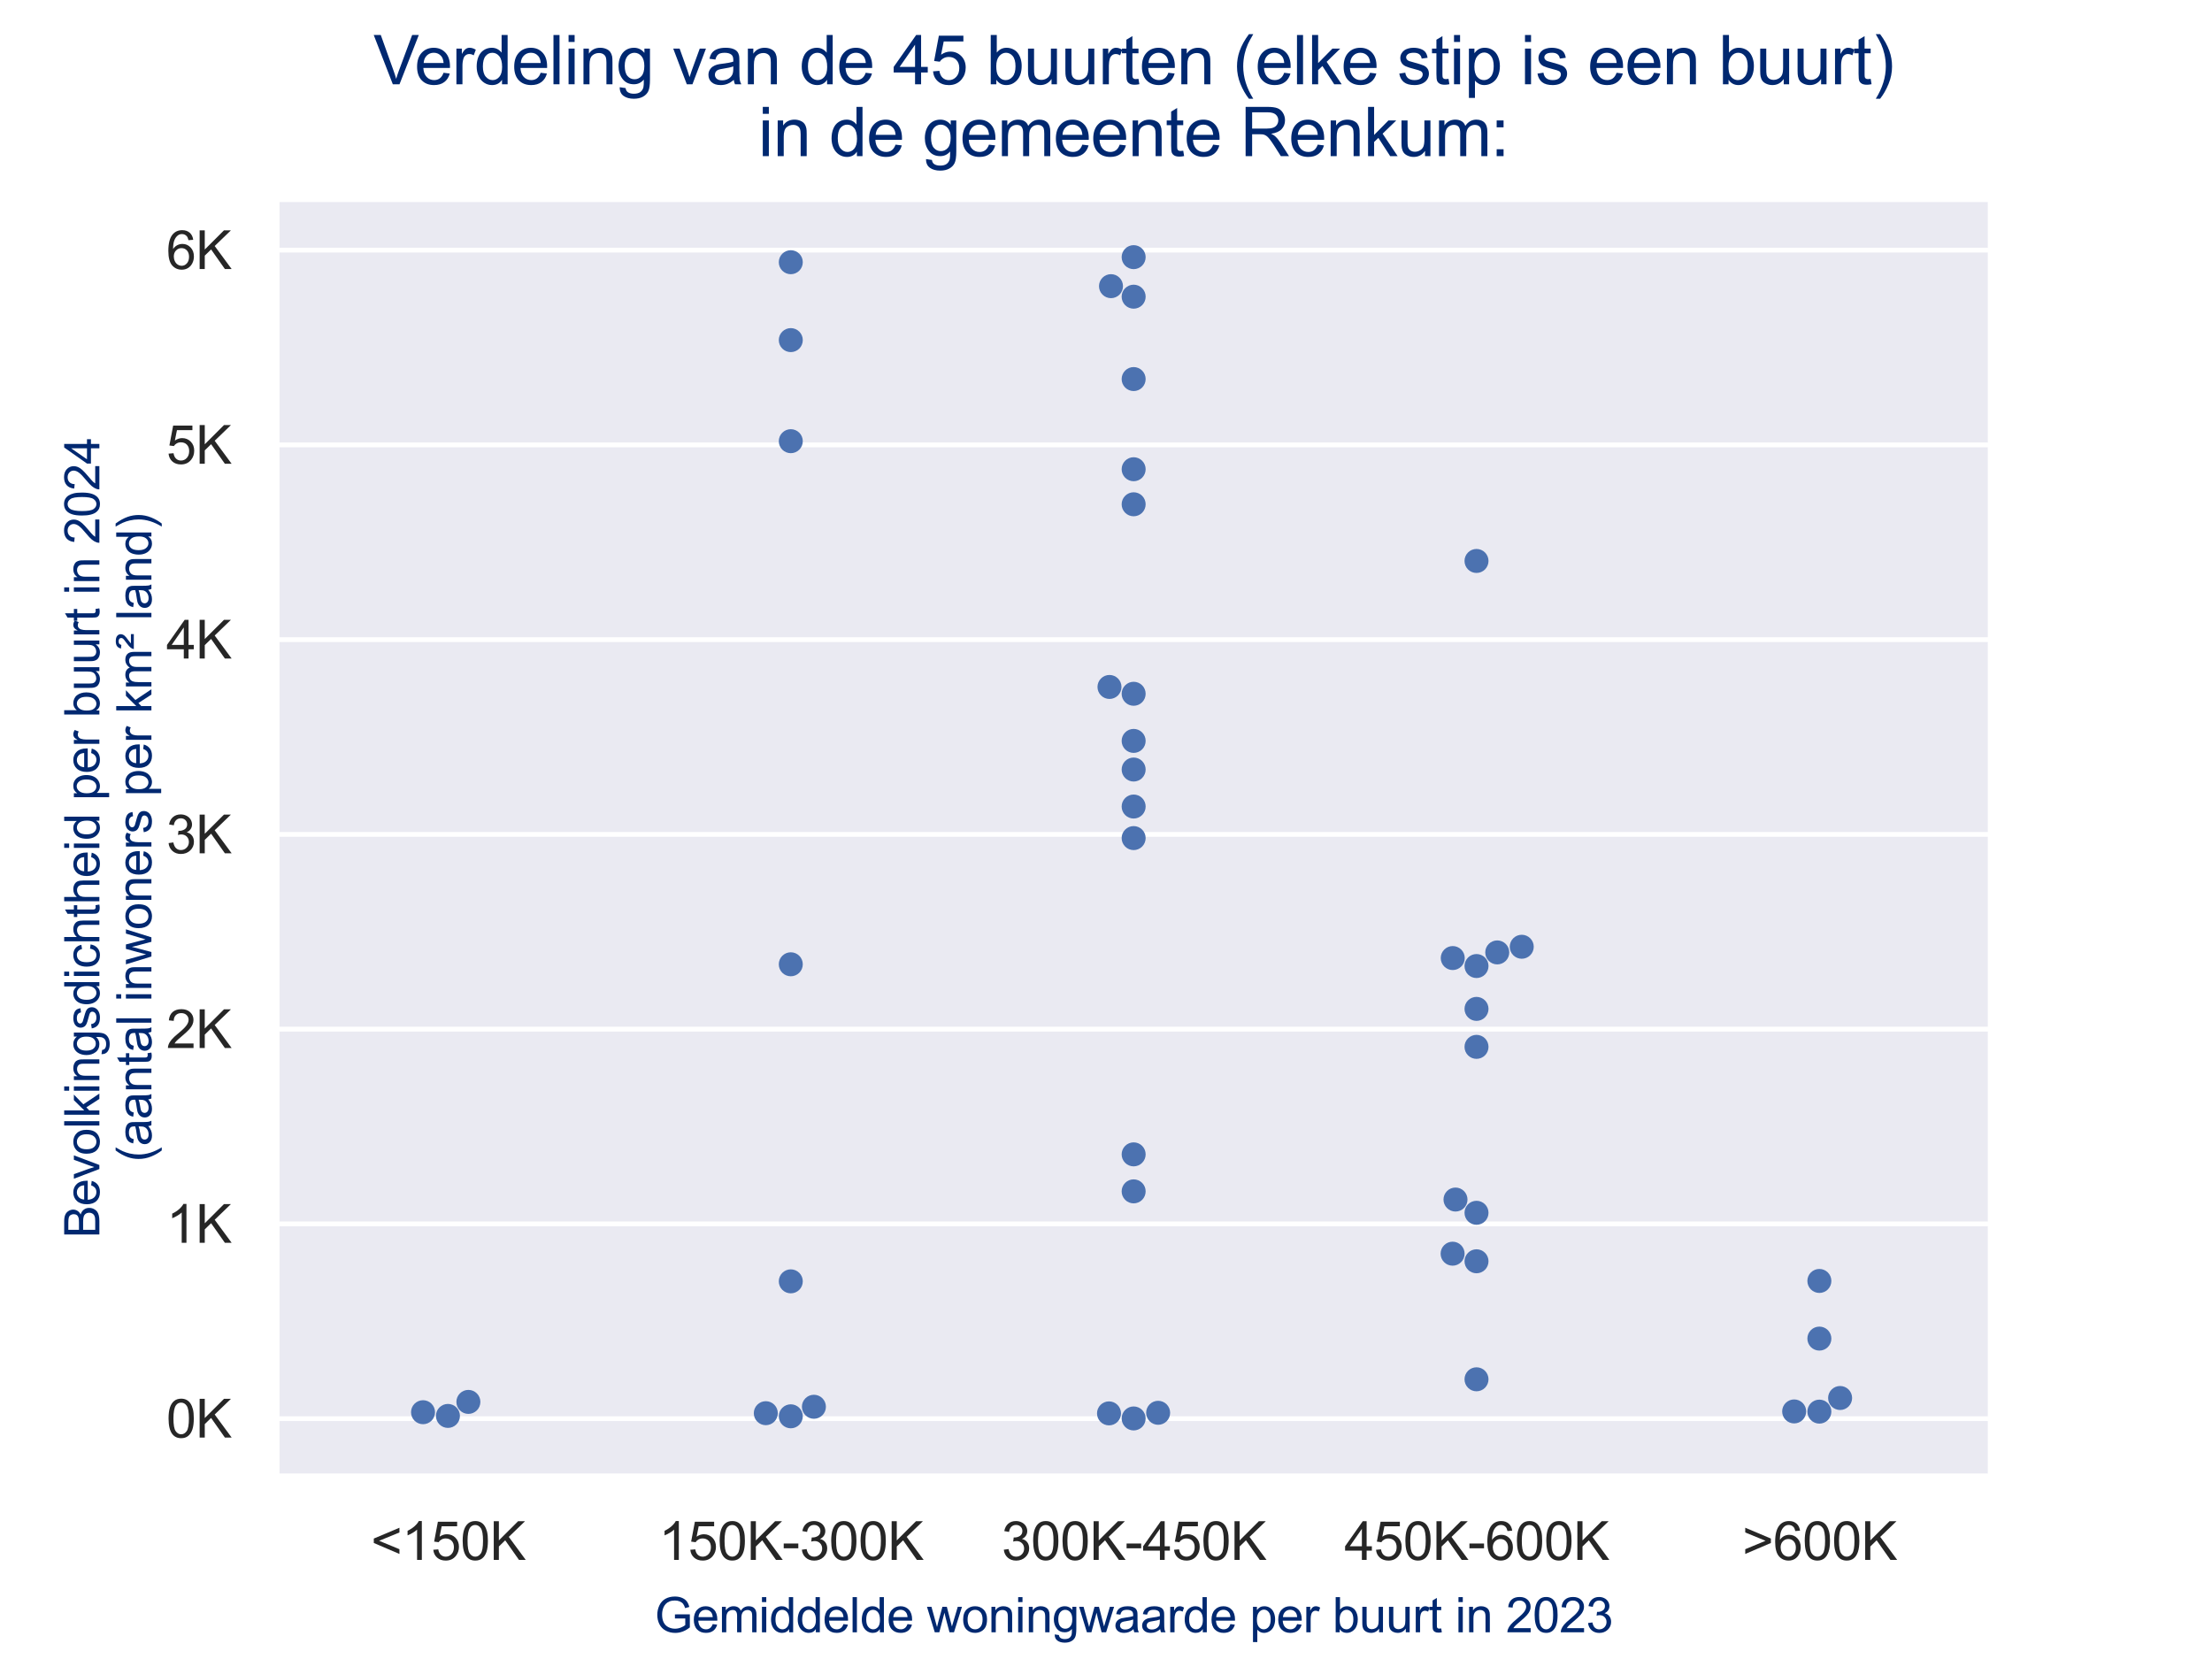 <?xml version="1.0" encoding="utf-8" standalone="no"?>
<!DOCTYPE svg PUBLIC "-//W3C//DTD SVG 1.1//EN"
  "http://www.w3.org/Graphics/SVG/1.1/DTD/svg11.dtd">
<svg xmlns:xlink="http://www.w3.org/1999/xlink" width="460.8pt" height="345.6pt" viewBox="0 0 460.8 345.6" xmlns="http://www.w3.org/2000/svg" version="1.1">
 <defs>
  <style type="text/css">*{stroke-linejoin: round; stroke-linecap: butt}</style>
 </defs>
 <g id="figure_1">
  <g id="patch_1">
   <path d="M 0 345.6 
L 460.8 345.6 
L 460.8 0 
L 0 0 
z
" style="fill: #ffffff"/>
  </g>
  <g id="axes_1">
   <g id="patch_2">
    <path d="M 57.6 307.584 
L 414.72 307.584 
L 414.72 41.472 
L 57.6 41.472 
z
" style="fill: #eaeaf2"/>
   </g>
   <g id="matplotlib.axis_1">
    <g id="xtick_1">
     <g id="text_1">
      <!-- &lt;150K -->
      <g style="fill: #262626" transform="translate(77.255 324.958) scale(0.11 -0.11)">
       <defs>
        <path id="ArialMT-3c" d="M 350 2003 
L 350 2528 
L 3384 3809 
L 3384 3250 
L 978 2263 
L 3384 1266 
L 3384 706 
L 350 2003 
z
" transform="scale(0.016)"/>
        <path id="ArialMT-31" d="M 2384 0 
L 1822 0 
L 1822 3584 
Q 1619 3391 1289 3197 
Q 959 3003 697 2906 
L 697 3450 
Q 1169 3672 1522 3987 
Q 1875 4303 2022 4600 
L 2384 4600 
L 2384 0 
z
" transform="scale(0.016)"/>
        <path id="ArialMT-35" d="M 266 1200 
L 856 1250 
Q 922 819 1161 601 
Q 1400 384 1738 384 
Q 2144 384 2425 690 
Q 2706 997 2706 1503 
Q 2706 1984 2436 2262 
Q 2166 2541 1728 2541 
Q 1456 2541 1237 2417 
Q 1019 2294 894 2097 
L 366 2166 
L 809 4519 
L 3088 4519 
L 3088 3981 
L 1259 3981 
L 1013 2750 
Q 1425 3038 1878 3038 
Q 2478 3038 2890 2622 
Q 3303 2206 3303 1553 
Q 3303 931 2941 478 
Q 2500 -78 1738 -78 
Q 1113 -78 717 272 
Q 322 622 266 1200 
z
" transform="scale(0.016)"/>
        <path id="ArialMT-30" d="M 266 2259 
Q 266 3072 433 3567 
Q 600 4063 929 4331 
Q 1259 4600 1759 4600 
Q 2128 4600 2406 4451 
Q 2684 4303 2865 4023 
Q 3047 3744 3150 3342 
Q 3253 2941 3253 2259 
Q 3253 1453 3087 958 
Q 2922 463 2592 192 
Q 2263 -78 1759 -78 
Q 1097 -78 719 397 
Q 266 969 266 2259 
z
M 844 2259 
Q 844 1131 1108 757 
Q 1372 384 1759 384 
Q 2147 384 2411 759 
Q 2675 1134 2675 2259 
Q 2675 3391 2411 3762 
Q 2147 4134 1753 4134 
Q 1366 4134 1134 3806 
Q 844 3388 844 2259 
z
" transform="scale(0.016)"/>
        <path id="ArialMT-4b" d="M 469 0 
L 469 4581 
L 1075 4581 
L 1075 2309 
L 3350 4581 
L 4172 4581 
L 2250 2725 
L 4256 0 
L 3456 0 
L 1825 2319 
L 1075 1588 
L 1075 0 
L 469 0 
z
" transform="scale(0.016)"/>
       </defs>
       <use xlink:href="#ArialMT-3c"/>
       <use xlink:href="#ArialMT-31" x="58.398"/>
       <use xlink:href="#ArialMT-35" x="114.014"/>
       <use xlink:href="#ArialMT-30" x="169.629"/>
       <use xlink:href="#ArialMT-4b" x="225.244"/>
      </g>
     </g>
    </g>
    <g id="xtick_2">
     <g id="text_2">
      <!-- 150K-300K -->
      <g style="fill: #262626" transform="translate(137.216 324.958) scale(0.11 -0.11)">
       <defs>
        <path id="ArialMT-2d" d="M 203 1375 
L 203 1941 
L 1931 1941 
L 1931 1375 
L 203 1375 
z
" transform="scale(0.016)"/>
        <path id="ArialMT-33" d="M 269 1209 
L 831 1284 
Q 928 806 1161 595 
Q 1394 384 1728 384 
Q 2125 384 2398 659 
Q 2672 934 2672 1341 
Q 2672 1728 2419 1979 
Q 2166 2231 1775 2231 
Q 1616 2231 1378 2169 
L 1441 2663 
Q 1497 2656 1531 2656 
Q 1891 2656 2178 2843 
Q 2466 3031 2466 3422 
Q 2466 3731 2256 3934 
Q 2047 4138 1716 4138 
Q 1388 4138 1169 3931 
Q 950 3725 888 3313 
L 325 3413 
Q 428 3978 793 4289 
Q 1159 4600 1703 4600 
Q 2078 4600 2393 4439 
Q 2709 4278 2876 4000 
Q 3044 3722 3044 3409 
Q 3044 3113 2884 2869 
Q 2725 2625 2413 2481 
Q 2819 2388 3044 2092 
Q 3269 1797 3269 1353 
Q 3269 753 2831 336 
Q 2394 -81 1725 -81 
Q 1122 -81 723 278 
Q 325 638 269 1209 
z
" transform="scale(0.016)"/>
       </defs>
       <use xlink:href="#ArialMT-31"/>
       <use xlink:href="#ArialMT-35" x="55.615"/>
       <use xlink:href="#ArialMT-30" x="111.23"/>
       <use xlink:href="#ArialMT-4b" x="166.846"/>
       <use xlink:href="#ArialMT-2d" x="233.545"/>
       <use xlink:href="#ArialMT-33" x="266.846"/>
       <use xlink:href="#ArialMT-30" x="322.461"/>
       <use xlink:href="#ArialMT-30" x="378.076"/>
       <use xlink:href="#ArialMT-4b" x="433.691"/>
      </g>
     </g>
    </g>
    <g id="xtick_3">
     <g id="text_3">
      <!-- 300K-450K -->
      <g style="fill: #262626" transform="translate(208.64 324.958) scale(0.11 -0.11)">
       <defs>
        <path id="ArialMT-34" d="M 2069 0 
L 2069 1097 
L 81 1097 
L 81 1613 
L 2172 4581 
L 2631 4581 
L 2631 1613 
L 3250 1613 
L 3250 1097 
L 2631 1097 
L 2631 0 
L 2069 0 
z
M 2069 1613 
L 2069 3678 
L 634 1613 
L 2069 1613 
z
" transform="scale(0.016)"/>
       </defs>
       <use xlink:href="#ArialMT-33"/>
       <use xlink:href="#ArialMT-30" x="55.615"/>
       <use xlink:href="#ArialMT-30" x="111.23"/>
       <use xlink:href="#ArialMT-4b" x="166.846"/>
       <use xlink:href="#ArialMT-2d" x="233.545"/>
       <use xlink:href="#ArialMT-34" x="266.846"/>
       <use xlink:href="#ArialMT-35" x="322.461"/>
       <use xlink:href="#ArialMT-30" x="378.076"/>
       <use xlink:href="#ArialMT-4b" x="433.691"/>
      </g>
     </g>
    </g>
    <g id="xtick_4">
     <g id="text_4">
      <!-- 450K-600K -->
      <g style="fill: #262626" transform="translate(280.064 324.958) scale(0.11 -0.11)">
       <defs>
        <path id="ArialMT-36" d="M 3184 3459 
L 2625 3416 
Q 2550 3747 2413 3897 
Q 2184 4138 1850 4138 
Q 1581 4138 1378 3988 
Q 1113 3794 959 3422 
Q 806 3050 800 2363 
Q 1003 2672 1297 2822 
Q 1591 2972 1913 2972 
Q 2475 2972 2870 2558 
Q 3266 2144 3266 1488 
Q 3266 1056 3080 686 
Q 2894 316 2569 119 
Q 2244 -78 1831 -78 
Q 1128 -78 684 439 
Q 241 956 241 2144 
Q 241 3472 731 4075 
Q 1159 4600 1884 4600 
Q 2425 4600 2770 4297 
Q 3116 3994 3184 3459 
z
M 888 1484 
Q 888 1194 1011 928 
Q 1134 663 1356 523 
Q 1578 384 1822 384 
Q 2178 384 2434 671 
Q 2691 959 2691 1453 
Q 2691 1928 2437 2201 
Q 2184 2475 1800 2475 
Q 1419 2475 1153 2201 
Q 888 1928 888 1484 
z
" transform="scale(0.016)"/>
       </defs>
       <use xlink:href="#ArialMT-34"/>
       <use xlink:href="#ArialMT-35" x="55.615"/>
       <use xlink:href="#ArialMT-30" x="111.23"/>
       <use xlink:href="#ArialMT-4b" x="166.846"/>
       <use xlink:href="#ArialMT-2d" x="233.545"/>
       <use xlink:href="#ArialMT-36" x="266.846"/>
       <use xlink:href="#ArialMT-30" x="322.461"/>
       <use xlink:href="#ArialMT-30" x="378.076"/>
       <use xlink:href="#ArialMT-4b" x="433.691"/>
      </g>
     </g>
    </g>
    <g id="xtick_5">
     <g id="text_5">
      <!-- &gt;600K -->
      <g style="fill: #262626" transform="translate(362.951 324.958) scale(0.11 -0.11)">
       <defs>
        <path id="ArialMT-3e" d="M 3384 2003 
L 350 706 
L 350 1266 
L 2753 2263 
L 350 3250 
L 350 3809 
L 3384 2528 
L 3384 2003 
z
" transform="scale(0.016)"/>
       </defs>
       <use xlink:href="#ArialMT-3e"/>
       <use xlink:href="#ArialMT-36" x="58.398"/>
       <use xlink:href="#ArialMT-30" x="114.014"/>
       <use xlink:href="#ArialMT-30" x="169.629"/>
       <use xlink:href="#ArialMT-4b" x="225.244"/>
      </g>
     </g>
    </g>
    <g id="text_6">
     <!-- Gemiddelde woningwaarde per buurt in 2023 -->
     <g style="fill: #002870" transform="translate(136.38 340.039) scale(0.1 -0.1)">
      <defs>
       <path id="ArialMT-47" d="M 2638 1797 
L 2638 2334 
L 4578 2338 
L 4578 638 
Q 4131 281 3656 101 
Q 3181 -78 2681 -78 
Q 2006 -78 1454 211 
Q 903 500 622 1047 
Q 341 1594 341 2269 
Q 341 2938 620 3517 
Q 900 4097 1425 4378 
Q 1950 4659 2634 4659 
Q 3131 4659 3532 4498 
Q 3934 4338 4162 4050 
Q 4391 3763 4509 3300 
L 3963 3150 
Q 3859 3500 3706 3700 
Q 3553 3900 3268 4020 
Q 2984 4141 2638 4141 
Q 2222 4141 1919 4014 
Q 1616 3888 1430 3681 
Q 1244 3475 1141 3228 
Q 966 2803 966 2306 
Q 966 1694 1177 1281 
Q 1388 869 1791 669 
Q 2194 469 2647 469 
Q 3041 469 3416 620 
Q 3791 772 3984 944 
L 3984 1797 
L 2638 1797 
z
" transform="scale(0.016)"/>
       <path id="ArialMT-65" d="M 2694 1069 
L 3275 997 
Q 3138 488 2766 206 
Q 2394 -75 1816 -75 
Q 1088 -75 661 373 
Q 234 822 234 1631 
Q 234 2469 665 2931 
Q 1097 3394 1784 3394 
Q 2450 3394 2872 2941 
Q 3294 2488 3294 1666 
Q 3294 1616 3291 1516 
L 816 1516 
Q 847 969 1125 678 
Q 1403 388 1819 388 
Q 2128 388 2347 550 
Q 2566 713 2694 1069 
z
M 847 1978 
L 2700 1978 
Q 2663 2397 2488 2606 
Q 2219 2931 1791 2931 
Q 1403 2931 1139 2672 
Q 875 2413 847 1978 
z
" transform="scale(0.016)"/>
       <path id="ArialMT-6d" d="M 422 0 
L 422 3319 
L 925 3319 
L 925 2853 
Q 1081 3097 1340 3245 
Q 1600 3394 1931 3394 
Q 2300 3394 2536 3241 
Q 2772 3088 2869 2813 
Q 3263 3394 3894 3394 
Q 4388 3394 4653 3120 
Q 4919 2847 4919 2278 
L 4919 0 
L 4359 0 
L 4359 2091 
Q 4359 2428 4304 2576 
Q 4250 2725 4106 2815 
Q 3963 2906 3769 2906 
Q 3419 2906 3187 2673 
Q 2956 2441 2956 1928 
L 2956 0 
L 2394 0 
L 2394 2156 
Q 2394 2531 2256 2718 
Q 2119 2906 1806 2906 
Q 1569 2906 1367 2781 
Q 1166 2656 1075 2415 
Q 984 2175 984 1722 
L 984 0 
L 422 0 
z
" transform="scale(0.016)"/>
       <path id="ArialMT-69" d="M 425 3934 
L 425 4581 
L 988 4581 
L 988 3934 
L 425 3934 
z
M 425 0 
L 425 3319 
L 988 3319 
L 988 0 
L 425 0 
z
" transform="scale(0.016)"/>
       <path id="ArialMT-64" d="M 2575 0 
L 2575 419 
Q 2259 -75 1647 -75 
Q 1250 -75 917 144 
Q 584 363 401 755 
Q 219 1147 219 1656 
Q 219 2153 384 2558 
Q 550 2963 881 3178 
Q 1213 3394 1622 3394 
Q 1922 3394 2156 3267 
Q 2391 3141 2538 2938 
L 2538 4581 
L 3097 4581 
L 3097 0 
L 2575 0 
z
M 797 1656 
Q 797 1019 1065 703 
Q 1334 388 1700 388 
Q 2069 388 2326 689 
Q 2584 991 2584 1609 
Q 2584 2291 2321 2609 
Q 2059 2928 1675 2928 
Q 1300 2928 1048 2622 
Q 797 2316 797 1656 
z
" transform="scale(0.016)"/>
       <path id="ArialMT-6c" d="M 409 0 
L 409 4581 
L 972 4581 
L 972 0 
L 409 0 
z
" transform="scale(0.016)"/>
       <path id="ArialMT-20" transform="scale(0.016)"/>
       <path id="ArialMT-77" d="M 1034 0 
L 19 3319 
L 600 3319 
L 1128 1403 
L 1325 691 
Q 1338 744 1497 1375 
L 2025 3319 
L 2603 3319 
L 3100 1394 
L 3266 759 
L 3456 1400 
L 4025 3319 
L 4572 3319 
L 3534 0 
L 2950 0 
L 2422 1988 
L 2294 2553 
L 1622 0 
L 1034 0 
z
" transform="scale(0.016)"/>
       <path id="ArialMT-6f" d="M 213 1659 
Q 213 2581 725 3025 
Q 1153 3394 1769 3394 
Q 2453 3394 2887 2945 
Q 3322 2497 3322 1706 
Q 3322 1066 3130 698 
Q 2938 331 2570 128 
Q 2203 -75 1769 -75 
Q 1072 -75 642 372 
Q 213 819 213 1659 
z
M 791 1659 
Q 791 1022 1069 705 
Q 1347 388 1769 388 
Q 2188 388 2466 706 
Q 2744 1025 2744 1678 
Q 2744 2294 2464 2611 
Q 2184 2928 1769 2928 
Q 1347 2928 1069 2612 
Q 791 2297 791 1659 
z
" transform="scale(0.016)"/>
       <path id="ArialMT-6e" d="M 422 0 
L 422 3319 
L 928 3319 
L 928 2847 
Q 1294 3394 1984 3394 
Q 2284 3394 2536 3286 
Q 2788 3178 2913 3003 
Q 3038 2828 3088 2588 
Q 3119 2431 3119 2041 
L 3119 0 
L 2556 0 
L 2556 2019 
Q 2556 2363 2490 2533 
Q 2425 2703 2258 2804 
Q 2091 2906 1866 2906 
Q 1506 2906 1245 2678 
Q 984 2450 984 1813 
L 984 0 
L 422 0 
z
" transform="scale(0.016)"/>
       <path id="ArialMT-67" d="M 319 -275 
L 866 -356 
Q 900 -609 1056 -725 
Q 1266 -881 1628 -881 
Q 2019 -881 2231 -725 
Q 2444 -569 2519 -288 
Q 2563 -116 2559 434 
Q 2191 0 1641 0 
Q 956 0 581 494 
Q 206 988 206 1678 
Q 206 2153 378 2554 
Q 550 2956 876 3175 
Q 1203 3394 1644 3394 
Q 2231 3394 2613 2919 
L 2613 3319 
L 3131 3319 
L 3131 450 
Q 3131 -325 2973 -648 
Q 2816 -972 2473 -1159 
Q 2131 -1347 1631 -1347 
Q 1038 -1347 672 -1080 
Q 306 -813 319 -275 
z
M 784 1719 
Q 784 1066 1043 766 
Q 1303 466 1694 466 
Q 2081 466 2343 764 
Q 2606 1063 2606 1700 
Q 2606 2309 2336 2618 
Q 2066 2928 1684 2928 
Q 1309 2928 1046 2623 
Q 784 2319 784 1719 
z
" transform="scale(0.016)"/>
       <path id="ArialMT-61" d="M 2588 409 
Q 2275 144 1986 34 
Q 1697 -75 1366 -75 
Q 819 -75 525 192 
Q 231 459 231 875 
Q 231 1119 342 1320 
Q 453 1522 633 1644 
Q 813 1766 1038 1828 
Q 1203 1872 1538 1913 
Q 2219 1994 2541 2106 
Q 2544 2222 2544 2253 
Q 2544 2597 2384 2738 
Q 2169 2928 1744 2928 
Q 1347 2928 1158 2789 
Q 969 2650 878 2297 
L 328 2372 
Q 403 2725 575 2942 
Q 747 3159 1072 3276 
Q 1397 3394 1825 3394 
Q 2250 3394 2515 3294 
Q 2781 3194 2906 3042 
Q 3031 2891 3081 2659 
Q 3109 2516 3109 2141 
L 3109 1391 
Q 3109 606 3145 398 
Q 3181 191 3288 0 
L 2700 0 
Q 2613 175 2588 409 
z
M 2541 1666 
Q 2234 1541 1622 1453 
Q 1275 1403 1131 1340 
Q 988 1278 909 1158 
Q 831 1038 831 891 
Q 831 666 1001 516 
Q 1172 366 1500 366 
Q 1825 366 2078 508 
Q 2331 650 2450 897 
Q 2541 1088 2541 1459 
L 2541 1666 
z
" transform="scale(0.016)"/>
       <path id="ArialMT-72" d="M 416 0 
L 416 3319 
L 922 3319 
L 922 2816 
Q 1116 3169 1280 3281 
Q 1444 3394 1641 3394 
Q 1925 3394 2219 3213 
L 2025 2691 
Q 1819 2813 1613 2813 
Q 1428 2813 1281 2702 
Q 1134 2591 1072 2394 
Q 978 2094 978 1738 
L 978 0 
L 416 0 
z
" transform="scale(0.016)"/>
       <path id="ArialMT-70" d="M 422 -1272 
L 422 3319 
L 934 3319 
L 934 2888 
Q 1116 3141 1344 3267 
Q 1572 3394 1897 3394 
Q 2322 3394 2647 3175 
Q 2972 2956 3137 2557 
Q 3303 2159 3303 1684 
Q 3303 1175 3120 767 
Q 2938 359 2589 142 
Q 2241 -75 1856 -75 
Q 1575 -75 1351 44 
Q 1128 163 984 344 
L 984 -1272 
L 422 -1272 
z
M 931 1641 
Q 931 1000 1190 694 
Q 1450 388 1819 388 
Q 2194 388 2461 705 
Q 2728 1022 2728 1688 
Q 2728 2322 2467 2637 
Q 2206 2953 1844 2953 
Q 1484 2953 1207 2617 
Q 931 2281 931 1641 
z
" transform="scale(0.016)"/>
       <path id="ArialMT-62" d="M 941 0 
L 419 0 
L 419 4581 
L 981 4581 
L 981 2947 
Q 1338 3394 1891 3394 
Q 2197 3394 2470 3270 
Q 2744 3147 2920 2923 
Q 3097 2700 3197 2384 
Q 3297 2069 3297 1709 
Q 3297 856 2875 390 
Q 2453 -75 1863 -75 
Q 1275 -75 941 416 
L 941 0 
z
M 934 1684 
Q 934 1088 1097 822 
Q 1363 388 1816 388 
Q 2184 388 2453 708 
Q 2722 1028 2722 1663 
Q 2722 2313 2464 2622 
Q 2206 2931 1841 2931 
Q 1472 2931 1203 2611 
Q 934 2291 934 1684 
z
" transform="scale(0.016)"/>
       <path id="ArialMT-75" d="M 2597 0 
L 2597 488 
Q 2209 -75 1544 -75 
Q 1250 -75 995 37 
Q 741 150 617 320 
Q 494 491 444 738 
Q 409 903 409 1263 
L 409 3319 
L 972 3319 
L 972 1478 
Q 972 1038 1006 884 
Q 1059 663 1231 536 
Q 1403 409 1656 409 
Q 1909 409 2131 539 
Q 2353 669 2445 892 
Q 2538 1116 2538 1541 
L 2538 3319 
L 3100 3319 
L 3100 0 
L 2597 0 
z
" transform="scale(0.016)"/>
       <path id="ArialMT-74" d="M 1650 503 
L 1731 6 
Q 1494 -44 1306 -44 
Q 1000 -44 831 53 
Q 663 150 594 308 
Q 525 466 525 972 
L 525 2881 
L 113 2881 
L 113 3319 
L 525 3319 
L 525 4141 
L 1084 4478 
L 1084 3319 
L 1650 3319 
L 1650 2881 
L 1084 2881 
L 1084 941 
Q 1084 700 1114 631 
Q 1144 563 1211 522 
Q 1278 481 1403 481 
Q 1497 481 1650 503 
z
" transform="scale(0.016)"/>
       <path id="ArialMT-32" d="M 3222 541 
L 3222 0 
L 194 0 
Q 188 203 259 391 
Q 375 700 629 1000 
Q 884 1300 1366 1694 
Q 2113 2306 2375 2664 
Q 2638 3022 2638 3341 
Q 2638 3675 2398 3904 
Q 2159 4134 1775 4134 
Q 1369 4134 1125 3890 
Q 881 3647 878 3216 
L 300 3275 
Q 359 3922 746 4261 
Q 1134 4600 1788 4600 
Q 2447 4600 2831 4234 
Q 3216 3869 3216 3328 
Q 3216 3053 3103 2787 
Q 2991 2522 2730 2228 
Q 2469 1934 1863 1422 
Q 1356 997 1212 845 
Q 1069 694 975 541 
L 3222 541 
z
" transform="scale(0.016)"/>
      </defs>
      <use xlink:href="#ArialMT-47"/>
      <use xlink:href="#ArialMT-65" x="77.783"/>
      <use xlink:href="#ArialMT-6d" x="133.398"/>
      <use xlink:href="#ArialMT-69" x="216.699"/>
      <use xlink:href="#ArialMT-64" x="238.916"/>
      <use xlink:href="#ArialMT-64" x="294.531"/>
      <use xlink:href="#ArialMT-65" x="350.146"/>
      <use xlink:href="#ArialMT-6c" x="405.762"/>
      <use xlink:href="#ArialMT-64" x="427.979"/>
      <use xlink:href="#ArialMT-65" x="483.594"/>
      <use xlink:href="#ArialMT-20" x="539.209"/>
      <use xlink:href="#ArialMT-77" x="566.992"/>
      <use xlink:href="#ArialMT-6f" x="639.209"/>
      <use xlink:href="#ArialMT-6e" x="694.824"/>
      <use xlink:href="#ArialMT-69" x="750.439"/>
      <use xlink:href="#ArialMT-6e" x="772.656"/>
      <use xlink:href="#ArialMT-67" x="828.271"/>
      <use xlink:href="#ArialMT-77" x="883.887"/>
      <use xlink:href="#ArialMT-61" x="956.104"/>
      <use xlink:href="#ArialMT-61" x="1011.719"/>
      <use xlink:href="#ArialMT-72" x="1067.334"/>
      <use xlink:href="#ArialMT-64" x="1100.635"/>
      <use xlink:href="#ArialMT-65" x="1156.25"/>
      <use xlink:href="#ArialMT-20" x="1211.865"/>
      <use xlink:href="#ArialMT-70" x="1239.648"/>
      <use xlink:href="#ArialMT-65" x="1295.264"/>
      <use xlink:href="#ArialMT-72" x="1350.879"/>
      <use xlink:href="#ArialMT-20" x="1384.18"/>
      <use xlink:href="#ArialMT-62" x="1411.963"/>
      <use xlink:href="#ArialMT-75" x="1467.578"/>
      <use xlink:href="#ArialMT-75" x="1523.193"/>
      <use xlink:href="#ArialMT-72" x="1578.809"/>
      <use xlink:href="#ArialMT-74" x="1612.109"/>
      <use xlink:href="#ArialMT-20" x="1639.893"/>
      <use xlink:href="#ArialMT-69" x="1667.676"/>
      <use xlink:href="#ArialMT-6e" x="1689.893"/>
      <use xlink:href="#ArialMT-20" x="1745.508"/>
      <use xlink:href="#ArialMT-32" x="1773.291"/>
      <use xlink:href="#ArialMT-30" x="1828.906"/>
      <use xlink:href="#ArialMT-32" x="1884.521"/>
      <use xlink:href="#ArialMT-33" x="1940.137"/>
     </g>
    </g>
   </g>
   <g id="matplotlib.axis_2">
    <g id="ytick_1">
     <g id="line2d_1">
      <path d="M 57.6 295.529 
L 414.72 295.529 
" clip-path="url(#pcf1e4af996)" style="fill: none; stroke: #ffffff; stroke-linecap: round"/>
     </g>
     <g id="text_7">
      <!-- 0K -->
      <g style="fill: #262626" transform="translate(34.646 299.465) scale(0.11 -0.11)">
       <use xlink:href="#ArialMT-30"/>
       <use xlink:href="#ArialMT-4b" x="55.615"/>
      </g>
     </g>
    </g>
    <g id="ytick_2">
     <g id="line2d_2">
      <path d="M 57.6 254.958 
L 414.72 254.958 
" clip-path="url(#pcf1e4af996)" style="fill: none; stroke: #ffffff; stroke-linecap: round"/>
     </g>
     <g id="text_8">
      <!-- 1K -->
      <g style="fill: #262626" transform="translate(34.646 258.895) scale(0.11 -0.11)">
       <use xlink:href="#ArialMT-31"/>
       <use xlink:href="#ArialMT-4b" x="55.615"/>
      </g>
     </g>
    </g>
    <g id="ytick_3">
     <g id="line2d_3">
      <path d="M 57.6 214.388 
L 414.72 214.388 
" clip-path="url(#pcf1e4af996)" style="fill: none; stroke: #ffffff; stroke-linecap: round"/>
     </g>
     <g id="text_9">
      <!-- 2K -->
      <g style="fill: #262626" transform="translate(34.646 218.325) scale(0.11 -0.11)">
       <use xlink:href="#ArialMT-32"/>
       <use xlink:href="#ArialMT-4b" x="55.615"/>
      </g>
     </g>
    </g>
    <g id="ytick_4">
     <g id="line2d_4">
      <path d="M 57.6 173.818 
L 414.72 173.818 
" clip-path="url(#pcf1e4af996)" style="fill: none; stroke: #ffffff; stroke-linecap: round"/>
     </g>
     <g id="text_10">
      <!-- 3K -->
      <g style="fill: #262626" transform="translate(34.646 177.755) scale(0.11 -0.11)">
       <use xlink:href="#ArialMT-33"/>
       <use xlink:href="#ArialMT-4b" x="55.615"/>
      </g>
     </g>
    </g>
    <g id="ytick_5">
     <g id="line2d_5">
      <path d="M 57.6 133.248 
L 414.72 133.248 
" clip-path="url(#pcf1e4af996)" style="fill: none; stroke: #ffffff; stroke-linecap: round"/>
     </g>
     <g id="text_11">
      <!-- 4K -->
      <g style="fill: #262626" transform="translate(34.646 137.185) scale(0.11 -0.11)">
       <use xlink:href="#ArialMT-34"/>
       <use xlink:href="#ArialMT-4b" x="55.615"/>
      </g>
     </g>
    </g>
    <g id="ytick_6">
     <g id="line2d_6">
      <path d="M 57.6 92.678 
L 414.72 92.678 
" clip-path="url(#pcf1e4af996)" style="fill: none; stroke: #ffffff; stroke-linecap: round"/>
     </g>
     <g id="text_12">
      <!-- 5K -->
      <g style="fill: #262626" transform="translate(34.646 96.614) scale(0.11 -0.11)">
       <use xlink:href="#ArialMT-35"/>
       <use xlink:href="#ArialMT-4b" x="55.615"/>
      </g>
     </g>
    </g>
    <g id="ytick_7">
     <g id="line2d_7">
      <path d="M 57.6 52.107 
L 414.72 52.107 
" clip-path="url(#pcf1e4af996)" style="fill: none; stroke: #ffffff; stroke-linecap: round"/>
     </g>
     <g id="text_13">
      <!-- 6K -->
      <g style="fill: #262626" transform="translate(34.646 56.044) scale(0.11 -0.11)">
       <use xlink:href="#ArialMT-36"/>
       <use xlink:href="#ArialMT-4b" x="55.615"/>
      </g>
     </g>
    </g>
    <g id="text_14">
     <!-- Bevolkingsdichtheid per buurt in 2024 -->
     <g style="fill: #002870" transform="translate(20.701 257.911) rotate(-90) scale(0.1 -0.1)">
      <defs>
       <path id="ArialMT-42" d="M 469 0 
L 469 4581 
L 2188 4581 
Q 2713 4581 3030 4442 
Q 3347 4303 3526 4014 
Q 3706 3725 3706 3409 
Q 3706 3116 3547 2856 
Q 3388 2597 3066 2438 
Q 3481 2316 3704 2022 
Q 3928 1728 3928 1328 
Q 3928 1006 3792 729 
Q 3656 453 3456 303 
Q 3256 153 2954 76 
Q 2653 0 2216 0 
L 469 0 
z
M 1075 2656 
L 2066 2656 
Q 2469 2656 2644 2709 
Q 2875 2778 2992 2937 
Q 3109 3097 3109 3338 
Q 3109 3566 3000 3739 
Q 2891 3913 2687 3977 
Q 2484 4041 1991 4041 
L 1075 4041 
L 1075 2656 
z
M 1075 541 
L 2216 541 
Q 2509 541 2628 563 
Q 2838 600 2978 687 
Q 3119 775 3209 942 
Q 3300 1109 3300 1328 
Q 3300 1584 3169 1773 
Q 3038 1963 2805 2039 
Q 2572 2116 2134 2116 
L 1075 2116 
L 1075 541 
z
" transform="scale(0.016)"/>
       <path id="ArialMT-76" d="M 1344 0 
L 81 3319 
L 675 3319 
L 1388 1331 
Q 1503 1009 1600 663 
Q 1675 925 1809 1294 
L 2547 3319 
L 3125 3319 
L 1869 0 
L 1344 0 
z
" transform="scale(0.016)"/>
       <path id="ArialMT-6b" d="M 425 0 
L 425 4581 
L 988 4581 
L 988 1969 
L 2319 3319 
L 3047 3319 
L 1778 2088 
L 3175 0 
L 2481 0 
L 1384 1697 
L 988 1316 
L 988 0 
L 425 0 
z
" transform="scale(0.016)"/>
       <path id="ArialMT-73" d="M 197 991 
L 753 1078 
Q 800 744 1014 566 
Q 1228 388 1613 388 
Q 2000 388 2187 545 
Q 2375 703 2375 916 
Q 2375 1106 2209 1216 
Q 2094 1291 1634 1406 
Q 1016 1563 777 1677 
Q 538 1791 414 1992 
Q 291 2194 291 2438 
Q 291 2659 392 2848 
Q 494 3038 669 3163 
Q 800 3259 1026 3326 
Q 1253 3394 1513 3394 
Q 1903 3394 2198 3281 
Q 2494 3169 2634 2976 
Q 2775 2784 2828 2463 
L 2278 2388 
Q 2241 2644 2061 2787 
Q 1881 2931 1553 2931 
Q 1166 2931 1000 2803 
Q 834 2675 834 2503 
Q 834 2394 903 2306 
Q 972 2216 1119 2156 
Q 1203 2125 1616 2013 
Q 2213 1853 2448 1751 
Q 2684 1650 2818 1456 
Q 2953 1263 2953 975 
Q 2953 694 2789 445 
Q 2625 197 2315 61 
Q 2006 -75 1616 -75 
Q 969 -75 630 194 
Q 291 463 197 991 
z
" transform="scale(0.016)"/>
       <path id="ArialMT-63" d="M 2588 1216 
L 3141 1144 
Q 3050 572 2676 248 
Q 2303 -75 1759 -75 
Q 1078 -75 664 370 
Q 250 816 250 1647 
Q 250 2184 428 2587 
Q 606 2991 970 3192 
Q 1334 3394 1763 3394 
Q 2303 3394 2647 3120 
Q 2991 2847 3088 2344 
L 2541 2259 
Q 2463 2594 2264 2762 
Q 2066 2931 1784 2931 
Q 1359 2931 1093 2626 
Q 828 2322 828 1663 
Q 828 994 1084 691 
Q 1341 388 1753 388 
Q 2084 388 2306 591 
Q 2528 794 2588 1216 
z
" transform="scale(0.016)"/>
       <path id="ArialMT-68" d="M 422 0 
L 422 4581 
L 984 4581 
L 984 2938 
Q 1378 3394 1978 3394 
Q 2347 3394 2619 3248 
Q 2891 3103 3008 2847 
Q 3125 2591 3125 2103 
L 3125 0 
L 2563 0 
L 2563 2103 
Q 2563 2525 2380 2717 
Q 2197 2909 1863 2909 
Q 1613 2909 1392 2779 
Q 1172 2650 1078 2428 
Q 984 2206 984 1816 
L 984 0 
L 422 0 
z
" transform="scale(0.016)"/>
      </defs>
      <use xlink:href="#ArialMT-42"/>
      <use xlink:href="#ArialMT-65" x="66.699"/>
      <use xlink:href="#ArialMT-76" x="122.314"/>
      <use xlink:href="#ArialMT-6f" x="172.314"/>
      <use xlink:href="#ArialMT-6c" x="227.93"/>
      <use xlink:href="#ArialMT-6b" x="250.146"/>
      <use xlink:href="#ArialMT-69" x="300.146"/>
      <use xlink:href="#ArialMT-6e" x="322.363"/>
      <use xlink:href="#ArialMT-67" x="377.979"/>
      <use xlink:href="#ArialMT-73" x="433.594"/>
      <use xlink:href="#ArialMT-64" x="483.594"/>
      <use xlink:href="#ArialMT-69" x="539.209"/>
      <use xlink:href="#ArialMT-63" x="561.426"/>
      <use xlink:href="#ArialMT-68" x="611.426"/>
      <use xlink:href="#ArialMT-74" x="667.041"/>
      <use xlink:href="#ArialMT-68" x="694.824"/>
      <use xlink:href="#ArialMT-65" x="750.439"/>
      <use xlink:href="#ArialMT-69" x="806.055"/>
      <use xlink:href="#ArialMT-64" x="828.271"/>
      <use xlink:href="#ArialMT-20" x="883.887"/>
      <use xlink:href="#ArialMT-70" x="911.67"/>
      <use xlink:href="#ArialMT-65" x="967.285"/>
      <use xlink:href="#ArialMT-72" x="1022.9"/>
      <use xlink:href="#ArialMT-20" x="1056.201"/>
      <use xlink:href="#ArialMT-62" x="1083.984"/>
      <use xlink:href="#ArialMT-75" x="1139.6"/>
      <use xlink:href="#ArialMT-75" x="1195.215"/>
      <use xlink:href="#ArialMT-72" x="1250.83"/>
      <use xlink:href="#ArialMT-74" x="1284.131"/>
      <use xlink:href="#ArialMT-20" x="1311.914"/>
      <use xlink:href="#ArialMT-69" x="1339.697"/>
      <use xlink:href="#ArialMT-6e" x="1361.914"/>
      <use xlink:href="#ArialMT-20" x="1417.529"/>
      <use xlink:href="#ArialMT-32" x="1445.312"/>
      <use xlink:href="#ArialMT-30" x="1500.928"/>
      <use xlink:href="#ArialMT-32" x="1556.543"/>
      <use xlink:href="#ArialMT-34" x="1612.158"/>
     </g>
     <!-- (aantal inwoners per km² land) -->
     <g style="fill: #002870" transform="translate(31.541 242.052) rotate(-90) scale(0.1 -0.1)">
      <defs>
       <path id="ArialMT-28" d="M 1497 -1347 
Q 1031 -759 709 28 
Q 388 816 388 1659 
Q 388 2403 628 3084 
Q 909 3875 1497 4659 
L 1900 4659 
Q 1522 4009 1400 3731 
Q 1209 3300 1100 2831 
Q 966 2247 966 1656 
Q 966 153 1900 -1347 
L 1497 -1347 
z
" transform="scale(0.016)"/>
       <path id="ArialMT-b2" d="M 78 2291 
Q 97 2469 225 2647 
Q 422 2916 872 3242 
Q 1322 3569 1406 3663 
Q 1522 3791 1522 3925 
Q 1522 4075 1412 4172 
Q 1303 4269 1091 4269 
Q 884 4269 782 4195 
Q 681 4122 616 3913 
L 144 3963 
Q 234 4309 457 4473 
Q 681 4638 1100 4638 
Q 1572 4638 1792 4453 
Q 2013 4269 2013 4003 
Q 2013 3741 1828 3506 
Q 1688 3331 1188 2972 
Q 928 2781 819 2669 
L 2025 2669 
L 2025 2291 
L 78 2291 
z
" transform="scale(0.016)"/>
       <path id="ArialMT-29" d="M 791 -1347 
L 388 -1347 
Q 1322 153 1322 1656 
Q 1322 2244 1188 2822 
Q 1081 3291 891 3722 
Q 769 4003 388 4659 
L 791 4659 
Q 1378 3875 1659 3084 
Q 1900 2403 1900 1659 
Q 1900 816 1576 28 
Q 1253 -759 791 -1347 
z
" transform="scale(0.016)"/>
      </defs>
      <use xlink:href="#ArialMT-28"/>
      <use xlink:href="#ArialMT-61" x="33.301"/>
      <use xlink:href="#ArialMT-61" x="88.916"/>
      <use xlink:href="#ArialMT-6e" x="144.531"/>
      <use xlink:href="#ArialMT-74" x="200.146"/>
      <use xlink:href="#ArialMT-61" x="227.93"/>
      <use xlink:href="#ArialMT-6c" x="283.545"/>
      <use xlink:href="#ArialMT-20" x="305.762"/>
      <use xlink:href="#ArialMT-69" x="333.545"/>
      <use xlink:href="#ArialMT-6e" x="355.762"/>
      <use xlink:href="#ArialMT-77" x="411.377"/>
      <use xlink:href="#ArialMT-6f" x="483.594"/>
      <use xlink:href="#ArialMT-6e" x="539.209"/>
      <use xlink:href="#ArialMT-65" x="594.824"/>
      <use xlink:href="#ArialMT-72" x="650.439"/>
      <use xlink:href="#ArialMT-73" x="683.74"/>
      <use xlink:href="#ArialMT-20" x="733.74"/>
      <use xlink:href="#ArialMT-70" x="761.523"/>
      <use xlink:href="#ArialMT-65" x="817.139"/>
      <use xlink:href="#ArialMT-72" x="872.754"/>
      <use xlink:href="#ArialMT-20" x="906.055"/>
      <use xlink:href="#ArialMT-6b" x="933.838"/>
      <use xlink:href="#ArialMT-6d" x="983.838"/>
      <use xlink:href="#ArialMT-b2" x="1067.139"/>
      <use xlink:href="#ArialMT-20" x="1100.439"/>
      <use xlink:href="#ArialMT-6c" x="1128.223"/>
      <use xlink:href="#ArialMT-61" x="1150.439"/>
      <use xlink:href="#ArialMT-6e" x="1206.055"/>
      <use xlink:href="#ArialMT-64" x="1261.67"/>
      <use xlink:href="#ArialMT-29" x="1317.285"/>
     </g>
    </g>
   </g>
   <g id="patch_3">
    <path d="M 57.6 307.584 
L 57.6 41.472 
" style="fill: none; stroke: #ffffff; stroke-width: 1.25; stroke-linejoin: miter; stroke-linecap: square"/>
   </g>
   <g id="patch_4">
    <path d="M 414.72 307.584 
L 414.72 41.472 
" style="fill: none; stroke: #ffffff; stroke-width: 1.25; stroke-linejoin: miter; stroke-linecap: square"/>
   </g>
   <g id="patch_5">
    <path d="M 57.6 307.584 
L 414.72 307.584 
" style="fill: none; stroke: #ffffff; stroke-width: 1.25; stroke-linejoin: miter; stroke-linecap: square"/>
   </g>
   <g id="patch_6">
    <path d="M 57.6 41.472 
L 414.72 41.472 
" style="fill: none; stroke: #ffffff; stroke-width: 1.25; stroke-linejoin: miter; stroke-linecap: square"/>
   </g>
   <g id="PathCollection_1">
    <defs>
     <path id="md6d5a8794d" d="M 0 2.5 
C 0.663 2.5 1.299 2.237 1.768 1.768 
C 2.237 1.299 2.5 0.663 2.5 0 
C 2.5 -0.663 2.237 -1.299 1.768 -1.768 
C 1.299 -2.237 0.663 -2.5 0 -2.5 
C -0.663 -2.5 -1.299 -2.237 -1.768 -1.768 
C -2.237 -1.299 -2.5 -0.663 -2.5 0 
C -2.5 0.663 -2.237 1.299 -1.768 1.768 
C -1.299 2.237 -0.663 2.5 0 2.5 
z
"/>
    </defs>
    <g clip-path="url(#pcf1e4af996)">
     <use xlink:href="#md6d5a8794d" x="93.312" y="294.961" style="fill: #4c72b0"/>
     <use xlink:href="#md6d5a8794d" x="88.125" y="294.19" style="fill: #4c72b0"/>
     <use xlink:href="#md6d5a8794d" x="97.573" y="292.04" style="fill: #4c72b0"/>
    </g>
   </g>
   <g id="PathCollection_2">
    <g clip-path="url(#pcf1e4af996)">
     <use xlink:href="#md6d5a8794d" x="164.736" y="295.042" style="fill: #4c72b0"/>
     <use xlink:href="#md6d5a8794d" x="169.553" y="293.054" style="fill: #4c72b0"/>
     <use xlink:href="#md6d5a8794d" x="164.736" y="91.907" style="fill: #4c72b0"/>
     <use xlink:href="#md6d5a8794d" x="164.736" y="200.878" style="fill: #4c72b0"/>
     <use xlink:href="#md6d5a8794d" x="164.736" y="70.851" style="fill: #4c72b0"/>
     <use xlink:href="#md6d5a8794d" x="164.736" y="266.927" style="fill: #4c72b0"/>
     <use xlink:href="#md6d5a8794d" x="164.736" y="54.623" style="fill: #4c72b0"/>
     <use xlink:href="#md6d5a8794d" x="159.53" y="294.393" style="fill: #4c72b0"/>
    </g>
   </g>
   <g id="PathCollection_3">
    <g clip-path="url(#pcf1e4af996)">
     <use xlink:href="#md6d5a8794d" x="236.16" y="97.749" style="fill: #4c72b0"/>
     <use xlink:href="#md6d5a8794d" x="236.16" y="53.568" style="fill: #4c72b0"/>
     <use xlink:href="#md6d5a8794d" x="236.16" y="174.589" style="fill: #4c72b0"/>
     <use xlink:href="#md6d5a8794d" x="236.16" y="61.804" style="fill: #4c72b0"/>
     <use xlink:href="#md6d5a8794d" x="236.16" y="240.475" style="fill: #4c72b0"/>
     <use xlink:href="#md6d5a8794d" x="231.441" y="59.613" style="fill: #4c72b0"/>
     <use xlink:href="#md6d5a8794d" x="241.263" y="294.311" style="fill: #4c72b0"/>
     <use xlink:href="#md6d5a8794d" x="236.16" y="154.344" style="fill: #4c72b0"/>
     <use xlink:href="#md6d5a8794d" x="236.16" y="295.488" style="fill: #4c72b0"/>
     <use xlink:href="#md6d5a8794d" x="236.16" y="248.183" style="fill: #4c72b0"/>
     <use xlink:href="#md6d5a8794d" x="236.16" y="105.052" style="fill: #4c72b0"/>
     <use xlink:href="#md6d5a8794d" x="231.126" y="143.106" style="fill: #4c72b0"/>
     <use xlink:href="#md6d5a8794d" x="236.16" y="160.308" style="fill: #4c72b0"/>
     <use xlink:href="#md6d5a8794d" x="231.028" y="294.433" style="fill: #4c72b0"/>
     <use xlink:href="#md6d5a8794d" x="236.16" y="78.965" style="fill: #4c72b0"/>
     <use xlink:href="#md6d5a8794d" x="236.16" y="168.016" style="fill: #4c72b0"/>
     <use xlink:href="#md6d5a8794d" x="236.16" y="144.526" style="fill: #4c72b0"/>
    </g>
   </g>
   <g id="PathCollection_4">
    <g clip-path="url(#pcf1e4af996)">
     <use xlink:href="#md6d5a8794d" x="307.584" y="262.748" style="fill: #4c72b0"/>
     <use xlink:href="#md6d5a8794d" x="307.584" y="218.08" style="fill: #4c72b0"/>
     <use xlink:href="#md6d5a8794d" x="307.584" y="210.169" style="fill: #4c72b0"/>
     <use xlink:href="#md6d5a8794d" x="303.205" y="249.887" style="fill: #4c72b0"/>
     <use xlink:href="#md6d5a8794d" x="302.604" y="261.166" style="fill: #4c72b0"/>
     <use xlink:href="#md6d5a8794d" x="307.584" y="252.646" style="fill: #4c72b0"/>
     <use xlink:href="#md6d5a8794d" x="302.633" y="199.58" style="fill: #4c72b0"/>
     <use xlink:href="#md6d5a8794d" x="317.008" y="197.227" style="fill: #4c72b0"/>
     <use xlink:href="#md6d5a8794d" x="307.584" y="287.333" style="fill: #4c72b0"/>
     <use xlink:href="#md6d5a8794d" x="307.584" y="201.243" style="fill: #4c72b0"/>
     <use xlink:href="#md6d5a8794d" x="307.584" y="116.857" style="fill: #4c72b0"/>
     <use xlink:href="#md6d5a8794d" x="311.905" y="198.404" style="fill: #4c72b0"/>
    </g>
   </g>
   <g id="PathCollection_5">
    <g clip-path="url(#pcf1e4af996)">
     <use xlink:href="#md6d5a8794d" x="379.008" y="278.854" style="fill: #4c72b0"/>
     <use xlink:href="#md6d5a8794d" x="379.008" y="294.068" style="fill: #4c72b0"/>
     <use xlink:href="#md6d5a8794d" x="379.008" y="266.845" style="fill: #4c72b0"/>
     <use xlink:href="#md6d5a8794d" x="373.758" y="294.027" style="fill: #4c72b0"/>
     <use xlink:href="#md6d5a8794d" x="383.329" y="291.228" style="fill: #4c72b0"/>
    </g>
   </g>
   <g id="text_15">
    <!-- Verdeling van de 45 buurten (elke stip is een buurt) -->
    <g style="fill: #002870" transform="translate(77.793 17.554) scale(0.14 -0.14)">
     <defs>
      <path id="ArialMT-56" d="M 1803 0 
L 28 4581 
L 684 4581 
L 1875 1253 
Q 2019 853 2116 503 
Q 2222 878 2363 1253 
L 3600 4581 
L 4219 4581 
L 2425 0 
L 1803 0 
z
" transform="scale(0.016)"/>
     </defs>
     <use xlink:href="#ArialMT-56"/>
     <use xlink:href="#ArialMT-65" x="61.199"/>
     <use xlink:href="#ArialMT-72" x="116.814"/>
     <use xlink:href="#ArialMT-64" x="150.115"/>
     <use xlink:href="#ArialMT-65" x="205.73"/>
     <use xlink:href="#ArialMT-6c" x="261.346"/>
     <use xlink:href="#ArialMT-69" x="283.562"/>
     <use xlink:href="#ArialMT-6e" x="305.779"/>
     <use xlink:href="#ArialMT-67" x="361.395"/>
     <use xlink:href="#ArialMT-20" x="417.01"/>
     <use xlink:href="#ArialMT-76" x="444.793"/>
     <use xlink:href="#ArialMT-61" x="494.793"/>
     <use xlink:href="#ArialMT-6e" x="550.408"/>
     <use xlink:href="#ArialMT-20" x="606.023"/>
     <use xlink:href="#ArialMT-64" x="633.807"/>
     <use xlink:href="#ArialMT-65" x="689.422"/>
     <use xlink:href="#ArialMT-20" x="745.037"/>
     <use xlink:href="#ArialMT-34" x="772.82"/>
     <use xlink:href="#ArialMT-35" x="828.436"/>
     <use xlink:href="#ArialMT-20" x="884.051"/>
     <use xlink:href="#ArialMT-62" x="911.834"/>
     <use xlink:href="#ArialMT-75" x="967.449"/>
     <use xlink:href="#ArialMT-75" x="1023.064"/>
     <use xlink:href="#ArialMT-72" x="1078.68"/>
     <use xlink:href="#ArialMT-74" x="1111.98"/>
     <use xlink:href="#ArialMT-65" x="1139.764"/>
     <use xlink:href="#ArialMT-6e" x="1195.379"/>
     <use xlink:href="#ArialMT-20" x="1250.994"/>
     <use xlink:href="#ArialMT-28" x="1278.777"/>
     <use xlink:href="#ArialMT-65" x="1312.078"/>
     <use xlink:href="#ArialMT-6c" x="1367.693"/>
     <use xlink:href="#ArialMT-6b" x="1389.91"/>
     <use xlink:href="#ArialMT-65" x="1439.91"/>
     <use xlink:href="#ArialMT-20" x="1495.525"/>
     <use xlink:href="#ArialMT-73" x="1523.309"/>
     <use xlink:href="#ArialMT-74" x="1573.309"/>
     <use xlink:href="#ArialMT-69" x="1601.092"/>
     <use xlink:href="#ArialMT-70" x="1623.309"/>
     <use xlink:href="#ArialMT-20" x="1678.924"/>
     <use xlink:href="#ArialMT-69" x="1706.707"/>
     <use xlink:href="#ArialMT-73" x="1728.924"/>
     <use xlink:href="#ArialMT-20" x="1778.924"/>
     <use xlink:href="#ArialMT-65" x="1806.707"/>
     <use xlink:href="#ArialMT-65" x="1862.322"/>
     <use xlink:href="#ArialMT-6e" x="1917.938"/>
     <use xlink:href="#ArialMT-20" x="1973.553"/>
     <use xlink:href="#ArialMT-62" x="2001.336"/>
     <use xlink:href="#ArialMT-75" x="2056.951"/>
     <use xlink:href="#ArialMT-75" x="2112.566"/>
     <use xlink:href="#ArialMT-72" x="2168.182"/>
     <use xlink:href="#ArialMT-74" x="2201.482"/>
     <use xlink:href="#ArialMT-29" x="2229.266"/>
    </g>
    <!-- in de gemeente Renkum: -->
    <g style="fill: #002870" transform="translate(157.952 32.525) scale(0.14 -0.14)">
     <defs>
      <path id="ArialMT-52" d="M 503 0 
L 503 4581 
L 2534 4581 
Q 3147 4581 3465 4457 
Q 3784 4334 3975 4021 
Q 4166 3709 4166 3331 
Q 4166 2844 3850 2509 
Q 3534 2175 2875 2084 
Q 3116 1969 3241 1856 
Q 3506 1613 3744 1247 
L 4541 0 
L 3778 0 
L 3172 953 
Q 2906 1366 2734 1584 
Q 2563 1803 2427 1890 
Q 2291 1978 2150 2013 
Q 2047 2034 1813 2034 
L 1109 2034 
L 1109 0 
L 503 0 
z
M 1109 2559 
L 2413 2559 
Q 2828 2559 3062 2645 
Q 3297 2731 3419 2920 
Q 3541 3109 3541 3331 
Q 3541 3656 3305 3865 
Q 3069 4075 2559 4075 
L 1109 4075 
L 1109 2559 
z
" transform="scale(0.016)"/>
      <path id="ArialMT-3a" d="M 578 2678 
L 578 3319 
L 1219 3319 
L 1219 2678 
L 578 2678 
z
M 578 0 
L 578 641 
L 1219 641 
L 1219 0 
L 578 0 
z
" transform="scale(0.016)"/>
     </defs>
     <use xlink:href="#ArialMT-69"/>
     <use xlink:href="#ArialMT-6e" x="22.217"/>
     <use xlink:href="#ArialMT-20" x="77.832"/>
     <use xlink:href="#ArialMT-64" x="105.615"/>
     <use xlink:href="#ArialMT-65" x="161.23"/>
     <use xlink:href="#ArialMT-20" x="216.846"/>
     <use xlink:href="#ArialMT-67" x="244.629"/>
     <use xlink:href="#ArialMT-65" x="300.244"/>
     <use xlink:href="#ArialMT-6d" x="355.859"/>
     <use xlink:href="#ArialMT-65" x="439.16"/>
     <use xlink:href="#ArialMT-65" x="494.775"/>
     <use xlink:href="#ArialMT-6e" x="550.391"/>
     <use xlink:href="#ArialMT-74" x="606.006"/>
     <use xlink:href="#ArialMT-65" x="633.789"/>
     <use xlink:href="#ArialMT-20" x="689.404"/>
     <use xlink:href="#ArialMT-52" x="717.188"/>
     <use xlink:href="#ArialMT-65" x="789.404"/>
     <use xlink:href="#ArialMT-6e" x="845.02"/>
     <use xlink:href="#ArialMT-6b" x="900.635"/>
     <use xlink:href="#ArialMT-75" x="950.635"/>
     <use xlink:href="#ArialMT-6d" x="1006.25"/>
     <use xlink:href="#ArialMT-3a" x="1089.551"/>
    </g>
   </g>
  </g>
 </g>
 <defs>
  <clipPath id="pcf1e4af996">
   <rect x="57.6" y="41.472" width="357.12" height="266.112"/>
  </clipPath>
 </defs>
</svg>

